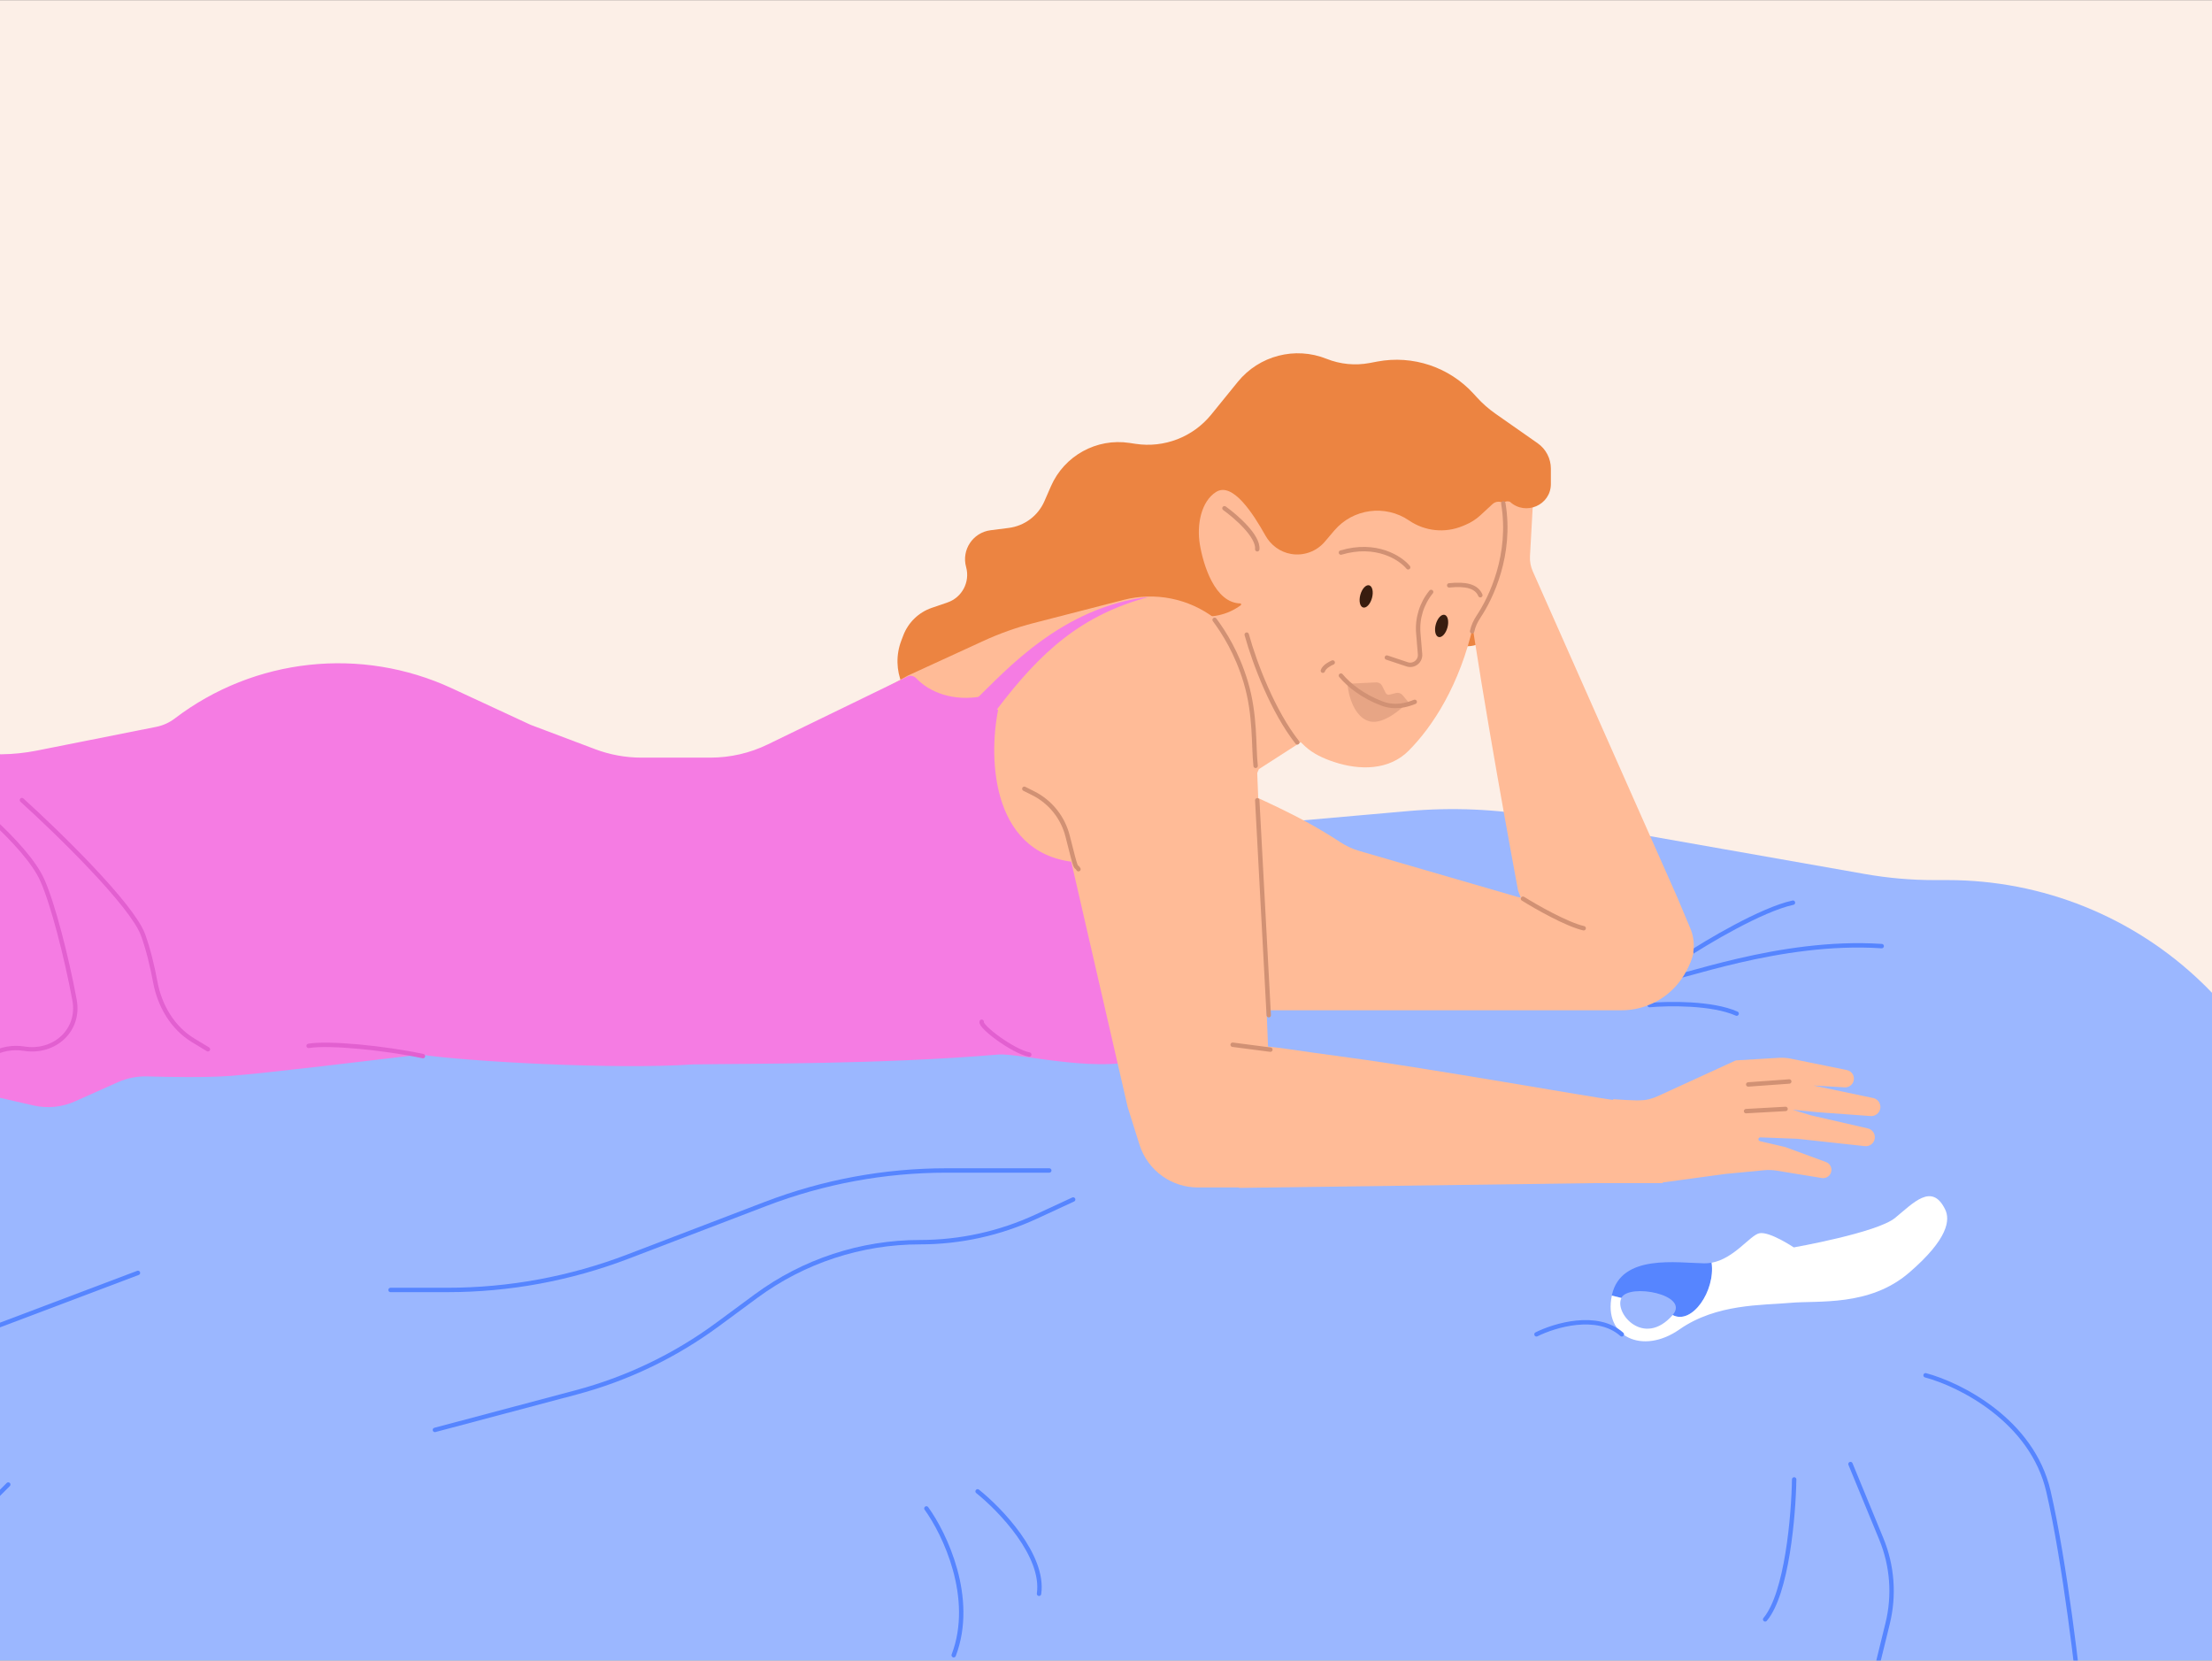 <?xml version="1.0" encoding="utf-8"?>
<svg xmlns="http://www.w3.org/2000/svg" fill="none" height="563" viewBox="0 0 1006 755" width="750">
<rect x="0" y="0" width="1006" height="755" fill="#333333" stroke="none"/>
<g clip-path="url(#clip0_146_390)">
<rect fill="#FCEFE7" height="755" transform="matrix(-1 0 0 1 1006 0)" width="1006"/>
<path d="M879.71 400.117L885.846 400.117C928.928 400.117 970.333 416.819 1001.36 446.711C1007.77 452.894 1013.69 459.582 1019.03 466.71L1064.44 527.25C1076.76 543.676 1086.82 561.679 1094.35 580.779L1127.92 665.865C1182.58 804.432 1084.55 955.61 935.739 962.23C912.511 963.264 889.268 960.557 866.899 954.213L755.351 922.577C726.204 914.31 695.71 911.891 665.624 915.459L584.952 925.025C560.361 927.94 535.46 926.861 511.213 921.828L459.636 911.122C427.446 904.44 394.196 904.745 362.134 912.017L232.966 941.315C214.03 945.61 194.626 947.487 175.218 946.9L-147.626 937.15L-274.97 933.304C-292.071 932.788 -309.175 934.183 -325.966 937.465L-476.68 966.919C-514.651 974.34 -554.023 967.166 -586.936 946.831C-612.413 931.089 -641.935 923.135 -671.872 923.945L-780.282 926.88C-807.464 927.615 -832.075 910.897 -841.407 885.357C-845.084 875.296 -846.145 864.466 -844.491 853.882L-794.062 531.107L-784.702 497.605C-766.988 434.2 -721.493 382.24 -660.983 356.308L-659.034 355.473C-647.884 350.694 -637.206 344.885 -627.137 338.119C-587.722 311.635 -539.987 300.467 -492.914 306.717L-198.587 345.798L-66.524 379.031C-48.194 383.643 -29.366 385.975 -10.466 385.975L444.965 385.975L640.422 368.731C660.471 366.962 680.664 367.836 700.485 371.329L848.172 397.359C858.584 399.195 869.137 400.117 879.71 400.117Z" fill="#9BB7FF"/>
<path d="M477.201 532.166H430.381C402.327 532.166 374.511 537.304 348.31 547.327L285.546 571.335C259.344 581.357 231.528 586.496 203.475 586.496H177.61" stroke="#5685FF" stroke-linecap="round" stroke-width="2"/>
<path d="M488.068 545.36L471.293 553.127C454.734 560.793 436.705 564.764 418.457 564.764V564.764C391.581 564.764 365.412 573.374 343.786 589.331L326.431 602.136C307.076 616.418 285.201 626.922 261.952 633.097L197.791 650.14" stroke="#5685FF" stroke-linecap="round" stroke-width="2"/>
<path d="M754.883 445.661C762.644 445.661 809.213 427.034 855.781 430.139" stroke="#5685FF" stroke-linecap="round" stroke-width="2"/>
<path d="M765.75 435.223C776.357 428.237 801.142 413.491 815.423 410.386" stroke="#5685FF" stroke-linecap="round" stroke-width="2"/>
<path d="M750.227 456.955C758.764 456.179 778.633 455.868 789.81 460.835" stroke="#5685FF" stroke-linecap="round" stroke-width="2"/>
<path d="M775.086 574.385C776.163 574.399 777.239 574.309 778.298 574.118L778.41 574.094C780.186 586.901 769.516 602.543 760.696 597.876C768.807 588.623 740.874 583.322 737.397 590.074C735.834 589.68 734.378 589.321 733.048 589.003L733.1 588.741C737.297 569.946 762.92 574.218 775.086 574.385Z" fill="#5685FF"/>
<path d="M760.712 597.903C769.506 602.567 780.218 586.924 778.432 574.112L778.312 574.137C788.733 572.31 795.951 561.499 800.212 560.7C804.91 559.833 815.798 567.144 815.798 567.144C815.798 567.144 853.558 560.503 861.843 553.754C870.128 547.006 878.581 537.513 884.629 549.852C886.925 554.504 886.239 563.17 868.199 578.677C850.16 594.185 826.851 591.2 814.156 592.359C801.461 593.517 780.641 592.678 763.803 604.443C746.964 616.208 729.067 607.706 733.056 589.073C734.378 589.393 735.85 589.749 737.415 590.151C733.963 596.864 747.572 612.901 760.712 597.903Z" fill="white"/>
<path d="M679.578 235.545L682.104 219.38C666.614 225.673 655.362 239.377 652.205 255.795L650.589 264.195C649.88 267.885 650.16 271.698 651.401 275.245L654.778 284.892C657.623 293.023 667.34 296.33 674.556 291.625C676.938 290.071 678.757 287.794 679.748 285.129L684.229 273.062C686.819 266.091 686.201 258.332 682.542 251.858C679.745 246.909 678.701 241.161 679.578 235.545Z" fill="#EC8441"/>
<path d="M683.692 193.739L637.439 169.121L647.884 219.103L665.788 256.404C669.965 292.212 683.941 370.294 690.406 404.859L707.564 449.619H753.816C766.454 447.321 773.719 433.917 768.745 422.073L762.768 407.843L697.085 259.689C696.127 257.53 695.696 255.174 695.827 252.815L697.866 216.119L683.692 193.739Z" fill="#FFBB97"/>
<path d="M705.326 213.029V219.99C705.326 229.63 693.796 234.606 686.701 228.079C686.684 228.064 686.664 228.052 686.642 228.044C684.481 227.324 682.261 228.968 682.319 231.245L682.721 246.911C682.859 252.278 679.973 257.269 675.253 259.828L621.027 289.228L549.41 326.528L507.034 342.901C492.144 348.654 475.569 348.202 461.014 341.646L423.843 324.902C410.995 319.115 404.893 304.309 409.933 291.15L410.829 288.81C413.081 282.929 417.827 278.352 423.786 276.313L430.88 273.886C437.535 271.61 441.261 264.54 439.379 257.763C437.213 249.964 442.466 242.057 450.495 241.032L458.785 239.974C465.947 239.059 472.102 234.447 474.99 227.829L477.942 221.063C484.014 207.148 498.679 199.051 513.689 201.326L516.452 201.744C529.476 203.717 542.572 198.648 550.873 188.42L562.925 173.571C572.634 161.607 588.999 157.354 603.305 163.077C609.52 165.562 616.315 166.224 622.892 164.983L626.383 164.324C642.528 161.278 659.1 166.816 670.17 178.957L671.653 180.584C674.2 183.377 677.048 185.881 680.145 188.049L699.301 201.458C703.077 204.101 705.326 208.42 705.326 213.029Z" fill="#EC8441"/>
<path d="M568.461 271.293L571.045 268.34L593.425 336.226L572.537 349.655L565.077 366.813L537.475 315.338L548.665 280.276C556.25 280.276 563.466 277.002 568.461 271.293Z" fill="#FFBB97"/>
<path d="M609.547 382.863C589.471 369.752 573.716 363.875 555.499 355L532.998 459.317H577.012H737.454C745.14 459.317 752.59 456.658 758.539 451.79C763.257 447.93 766.825 442.849 768.854 437.101L770.228 433.207L754.562 420.525L690.405 407.843L618.06 386.825C615.038 385.947 612.182 384.583 609.547 382.863Z" fill="#FFBB97"/>
<path d="M319.64 346.67H298.006L212.961 388.447V480.94L298.006 475.729H491.967L538.966 471.253L552.394 454.841L548.664 397.399L556.87 345.924L552.394 281.022C540.614 272.069 525.386 268.999 511.058 272.687L470.143 283.22C462.328 285.232 454.708 287.937 447.374 291.304L412.891 307.132L340.528 346.67H319.64Z" fill="#FFBB97"/>
<path d="M-119.949 396.544L-127.322 409.091C-129.874 413.435 -127.475 419.008 -122.565 420.14L-115.362 421.8L-230.847 449.829L-231.295 447.987C-234.87 433.304 -234.671 417.955 -230.714 403.371L-149.599 104.334L-97.16 120.81L-101.049 174.522L-98.052 304.318C-97.464 329.784 -102.316 355.082 -112.285 378.523L-119.949 396.544Z" fill="#FFBB97"/>
<path d="M82.912 335.318L94.183 326.182C126.439 300.038 171.71 297.183 206.994 319.068L277.865 345.178L315.911 345.178L228.937 478.333L162.98 478.333L45.857 478.333L-224.265 478.333C-238.382 478.333 -251.75 471.977 -260.661 461.027C-263.198 457.91 -265.323 454.481 -266.986 450.823L-271.941 439.921L-181.883 383.711C-134.383 368.307 -18.78 338.406 69.834 339.769C74.583 339.842 79.222 338.309 82.912 335.318Z" fill="#FFBB97"/>
<path d="M444.969 316.83C430.549 318.89 421.018 312.951 416.758 308.408C415.738 307.319 414.128 306.872 412.787 307.523L349.146 338.435C341.02 342.381 332.104 344.432 323.071 344.432H291.733C284.536 344.432 277.397 343.13 270.663 340.589L241.309 329.512L205.533 312.92C164.217 293.759 115.689 299.041 79.463 326.642C76.984 328.53 74.107 329.828 71.051 330.435L16.682 341.245C6.087 343.351 -4.807 343.468 -15.445 341.59C-19.538 340.868 -23.747 341.864 -27.082 344.344L-27.656 344.77C-31.219 347.42 -35.689 348.547 -40.083 347.904L-51.15 346.284C-59.232 345.102 -67.447 347.284 -73.876 352.322L-80.068 357.174C-70.043 356.217 -60.294 360.808 -54.646 369.146L-50.397 375.418C-48.923 377.594 -48.092 380.142 -48 382.769L-46.556 423.915C-45.72 447.76 -60.154 469.492 -82.457 477.967L-104.838 486.173C-110.035 490.505 -107.67 498.945 -100.978 499.944L-71.826 504.295C-69.481 504.645 -67.094 504.596 -64.765 504.151L-23.697 496.3C-19.646 495.525 -15.479 495.599 -11.458 496.516L15.255 502.608C21.559 504.046 28.16 503.397 34.063 500.759L53.624 492.019C57.837 490.137 62.425 489.262 67.037 489.394C76.557 489.667 93.662 489.982 104.79 489.157C120.904 487.964 170.19 481.946 191.327 479.459C210.425 482.443 279.356 486.422 315.164 483.935C340.859 483.507 400.955 483.935 453.921 479.459C464.159 478.594 502.411 489.157 523.3 480.205C541.635 479.622 526.49 477.755 533.744 476.475L544.188 438.429L491.967 392.176C450.788 390.386 449.445 345.178 453.921 322.798L444.969 316.83Z" fill="#F57CE3"/>
<path d="M512.856 503.332L478.539 354.131L464.365 313.846L517.332 276.546L529.321 274.612C536.445 273.463 543.731 275.227 549.539 279.508C552.889 281.975 555.619 285.187 557.516 288.89L562.723 299.056C567.713 308.799 570.522 319.512 570.954 330.451L577.012 483.936L565.076 539.886H544.743C539.041 539.886 533.476 538.132 528.804 534.862C523.784 531.347 520.065 526.272 518.228 520.426L512.856 503.332Z" fill="#FFBB97"/>
<path d="M561.237 484.061L546.042 495.645L549.038 527.056L563.658 540.083L728.453 537.871L756.232 537.871L749.341 500.347L735.167 500.347C723.76 498.837 647.789 485.384 614.314 480.951C586.938 477.326 584.074 476.264 561.237 474.237L561.237 484.061Z" fill="#FFBB97"/>
<path d="M670.101 283.983C663.856 311.456 651.588 330.288 640.622 341.304C631.781 350.185 618.521 350.341 606.633 346.378C601.899 344.8 597.285 342.711 593.601 339.346C575.088 322.434 568.175 292.622 564.331 274.308C552.394 274.308 547.172 256.403 545.68 247.451C544.188 238.499 546.299 227.79 553.141 223.579C560.592 218.993 569.954 233.494 575.469 243.391C577.929 247.804 582.158 250.941 587.136 251.807C592.882 252.806 598.728 250.691 602.506 246.247L606.808 241.186C615.316 231.176 630.008 229.202 640.857 236.612C648.032 241.512 657.198 242.452 665.218 239.11L666.465 238.59C668.978 237.543 671.287 236.063 673.288 234.216L678.811 229.118C679.551 228.435 680.522 228.055 681.53 228.055C683.891 228.055 685.741 230.085 685.523 232.436L683.765 251.336C683.225 257.139 681.5 262.77 678.698 267.88L670.617 282.616C670.383 283.043 670.209 283.508 670.101 283.983Z" fill="#FFBB97"/>
<path d="M650.867 269.086V269.086C646.56 274.349 644.468 281.081 645.033 287.858L645.827 297.383C646.094 300.586 643 303.018 639.951 302.001L630.725 298.926" stroke="#D19174" stroke-linecap="round" stroke-width="2"/>
<path d="M659.074 266.101C666.534 265.356 671.458 266.4 673.248 270.578" stroke="#D19174" stroke-linecap="round" stroke-width="2"/>
<path d="M640.424 257.895C636.943 253.668 625.952 246.407 609.838 251.181" stroke="#D19174" stroke-linecap="round" stroke-width="2"/>
<ellipse cx="621.321" cy="271.116" fill="#391D0F" rx="2.746" ry="5.222" transform="rotate(15.267 621.321 271.116)"/>
<ellipse cx="655.638" cy="284.545" fill="#391D0F" rx="2.746" ry="5.222" transform="rotate(15.267 655.638 284.545)"/>
<path d="M634.875 315.046L631.886 315.794C631.207 315.963 630.502 315.639 630.189 315.014L628.612 311.859C628.082 310.8 626.977 310.154 625.794 310.213L612.82 310.862C613.566 319.068 617.296 326.827 623.264 328.02C629.232 329.214 637.19 322.549 640.423 319.068L637.892 316.031C637.158 315.151 635.986 314.769 634.875 315.046Z" fill="#D19174" opacity="0.5"/>
<path d="M609.838 307.132C613.568 311.608 620.021 316.639 628.488 319.814C634.456 322.052 639.678 320.56 643.408 319.068" stroke="#D19174" stroke-linecap="round" stroke-width="2"/>
<path d="M556.871 231.039C562.093 234.769 572.388 243.721 571.791 249.689" stroke="#D19174" stroke-linecap="round" stroke-width="2"/>
<path d="M560.602 474.983L577.76 477.221" stroke="#D19174" stroke-linecap="round" stroke-width="2"/>
<path d="M571.791 363.829L577.013 461.555" stroke="#D19174" stroke-linecap="round" stroke-width="2"/>
<path d="M692.643 408.589C698.611 412.319 712.486 420.227 720.245 422.017" stroke="#D19174" stroke-linecap="round" stroke-width="2"/>
<path d="M465.859 358.606L469.911 360.632C477.751 364.552 483.462 371.744 485.577 380.251C489.984 397.98 488.982 392.669 490.478 395.161" stroke="#D19174" stroke-linecap="round" stroke-width="2"/>
<path d="M552.395 281.768C556.622 287.487 562.54 296.688 566.569 310.116C571.045 325.036 570.05 339.21 571.045 348.162" stroke="#D19174" stroke-linecap="round" stroke-width="2"/>
<path d="M606.107 301.164C604.864 301.661 602.228 303.103 601.631 304.894" stroke="#D19174" stroke-linecap="round" stroke-width="2"/>
<path d="M566.998 288.5C570.728 301.928 578.998 323.5 589.998 337.5" stroke="#D19174" stroke-linecap="round" stroke-width="2"/>
<path d="M669.518 286.99V286.99C670.007 284.541 671.121 282.275 672.503 280.196C678.145 271.707 687.58 252.131 683.692 228.801" stroke="#D19174" stroke-linecap="round" stroke-width="2"/>
<path d="M522.553 271.324C483.015 275.8 457.153 305.143 444.223 317.576L453.175 322.798C473.466 295.942 491.967 279.53 522.553 271.324Z" fill="#F57CE3"/>
<path d="M828.545 535.591C830.206 535.862 831.845 535.001 832.563 533.48C833.51 531.476 832.533 529.092 830.453 528.328L811.864 521.499L800.398 518.834C799.369 518.595 799.573 517.074 800.628 517.115L817.45 517.758L848.133 521.101C849.995 521.304 851.758 520.216 852.412 518.461C853.276 516.143 851.903 513.595 849.493 513.041L823.515 507.072L815.27 504.547L826.43 505.649L850.741 507.416C853.608 507.624 855.811 504.923 855.03 502.157C854.611 500.672 853.402 499.543 851.892 499.227L824.765 493.538L838.941 494.363C840.86 494.475 842.583 493.196 843.033 491.327C843.558 489.142 842.166 486.956 839.963 486.508L814.547 481.341C812.692 480.963 810.796 480.83 808.906 480.943L789.606 482.096C789.498 482.103 789.393 482.129 789.295 482.174L753.879 498.405C751.341 499.568 748.604 500.233 745.815 500.363L744.389 500.429L733.675 499.742L726.215 537.813L754.675 537.813L784.733 533.732L802.365 532.045C804.227 531.867 806.103 531.929 807.948 532.231L828.545 535.591Z" fill="#FFBB97"/>
<path d="M812.06 504.177L794.096 505.178M795.082 493.042L813.739 491.702" stroke="#D19174" stroke-linecap="round" stroke-width="2"/>
<path d="M446.463 464.54C445.717 466.778 460.637 477.968 468.097 479.46" stroke="#E260D0" stroke-linecap="round" stroke-width="2"/>
<path d="M698.775 606.675C707.054 602.535 726.406 596.74 737.582 606.675" stroke="#5685FF" stroke-linecap="round" stroke-width="2"/>
<path d="M875.734 625.303C891.257 629.442 924.166 645.793 931.617 678.08C939.068 710.368 945.07 761.904 947.139 783.636L984.394 870.564" stroke="#5685FF" stroke-linecap="round" stroke-width="2"/>
<path d="M841.584 665.662L855.598 699.695C860.613 711.875 861.625 725.334 858.487 738.127L822.957 882.981" stroke="#5685FF" stroke-linecap="round" stroke-width="2"/>
<path d="M815.972 672.647C815.713 688.946 812.712 724.493 802.777 736.291" stroke="#5685FF" stroke-linecap="round" stroke-width="2"/>
<path d="M3.757 674.975L-21.471 700.202C-35.343 714.075 -44.481 731.973 -47.58 751.346L-67.648 876.772" stroke="#5685FF" stroke-linecap="round" stroke-width="2"/>
<path d="M62.743 578.734L-59.429 624.888C-71.002 629.26 -81.588 635.894 -90.569 644.402L-125.316 677.32C-132.362 683.995 -138.321 691.73 -142.977 700.245L-244.609 886.086" stroke="#5685FF" stroke-linecap="round" stroke-width="2"/>
<path d="M444.605 678.08C454.954 686.359 475.03 707.263 472.547 724.649" stroke="#5685FF" stroke-linecap="round" stroke-width="2"/>
<path d="M421.32 685.841C429.599 697.225 443.673 726.511 433.739 752.59" stroke="#5685FF" stroke-linecap="round" stroke-width="2"/>
<path d="M-32.723 348.996C-18.493 359.086 11.828 383.457 19.279 400.221C24.077 411.017 30.205 434.837 33.892 454.644C36.455 468.415 24.758 478.972 10.925 476.771V476.771C5.781 475.953 0.511 476.902 -4.023 479.465L-14.871 485.597" stroke="#E260D0" stroke-linecap="round" stroke-width="2"/>
<path d="M9.965 363.742C26.264 378.489 60.104 411.398 65.071 425.058C67.443 431.58 69.319 439.483 70.632 446.552C72.614 457.217 78.494 467.302 87.766 472.932L94.564 477.059" stroke="#E260D0" stroke-linecap="round" stroke-width="2"/>
<path d="M140.357 475.507C149.412 473.955 174.973 476.438 192.359 480.164" stroke="#E260D0" stroke-linecap="round" stroke-width="2"/>
</g>
<defs>
<clipPath id="clip0_146_390">
<rect fill="white" height="755" transform="matrix(-1 0 0 1 1006 0)" width="1006"/>
</clipPath>
</defs>
</svg>